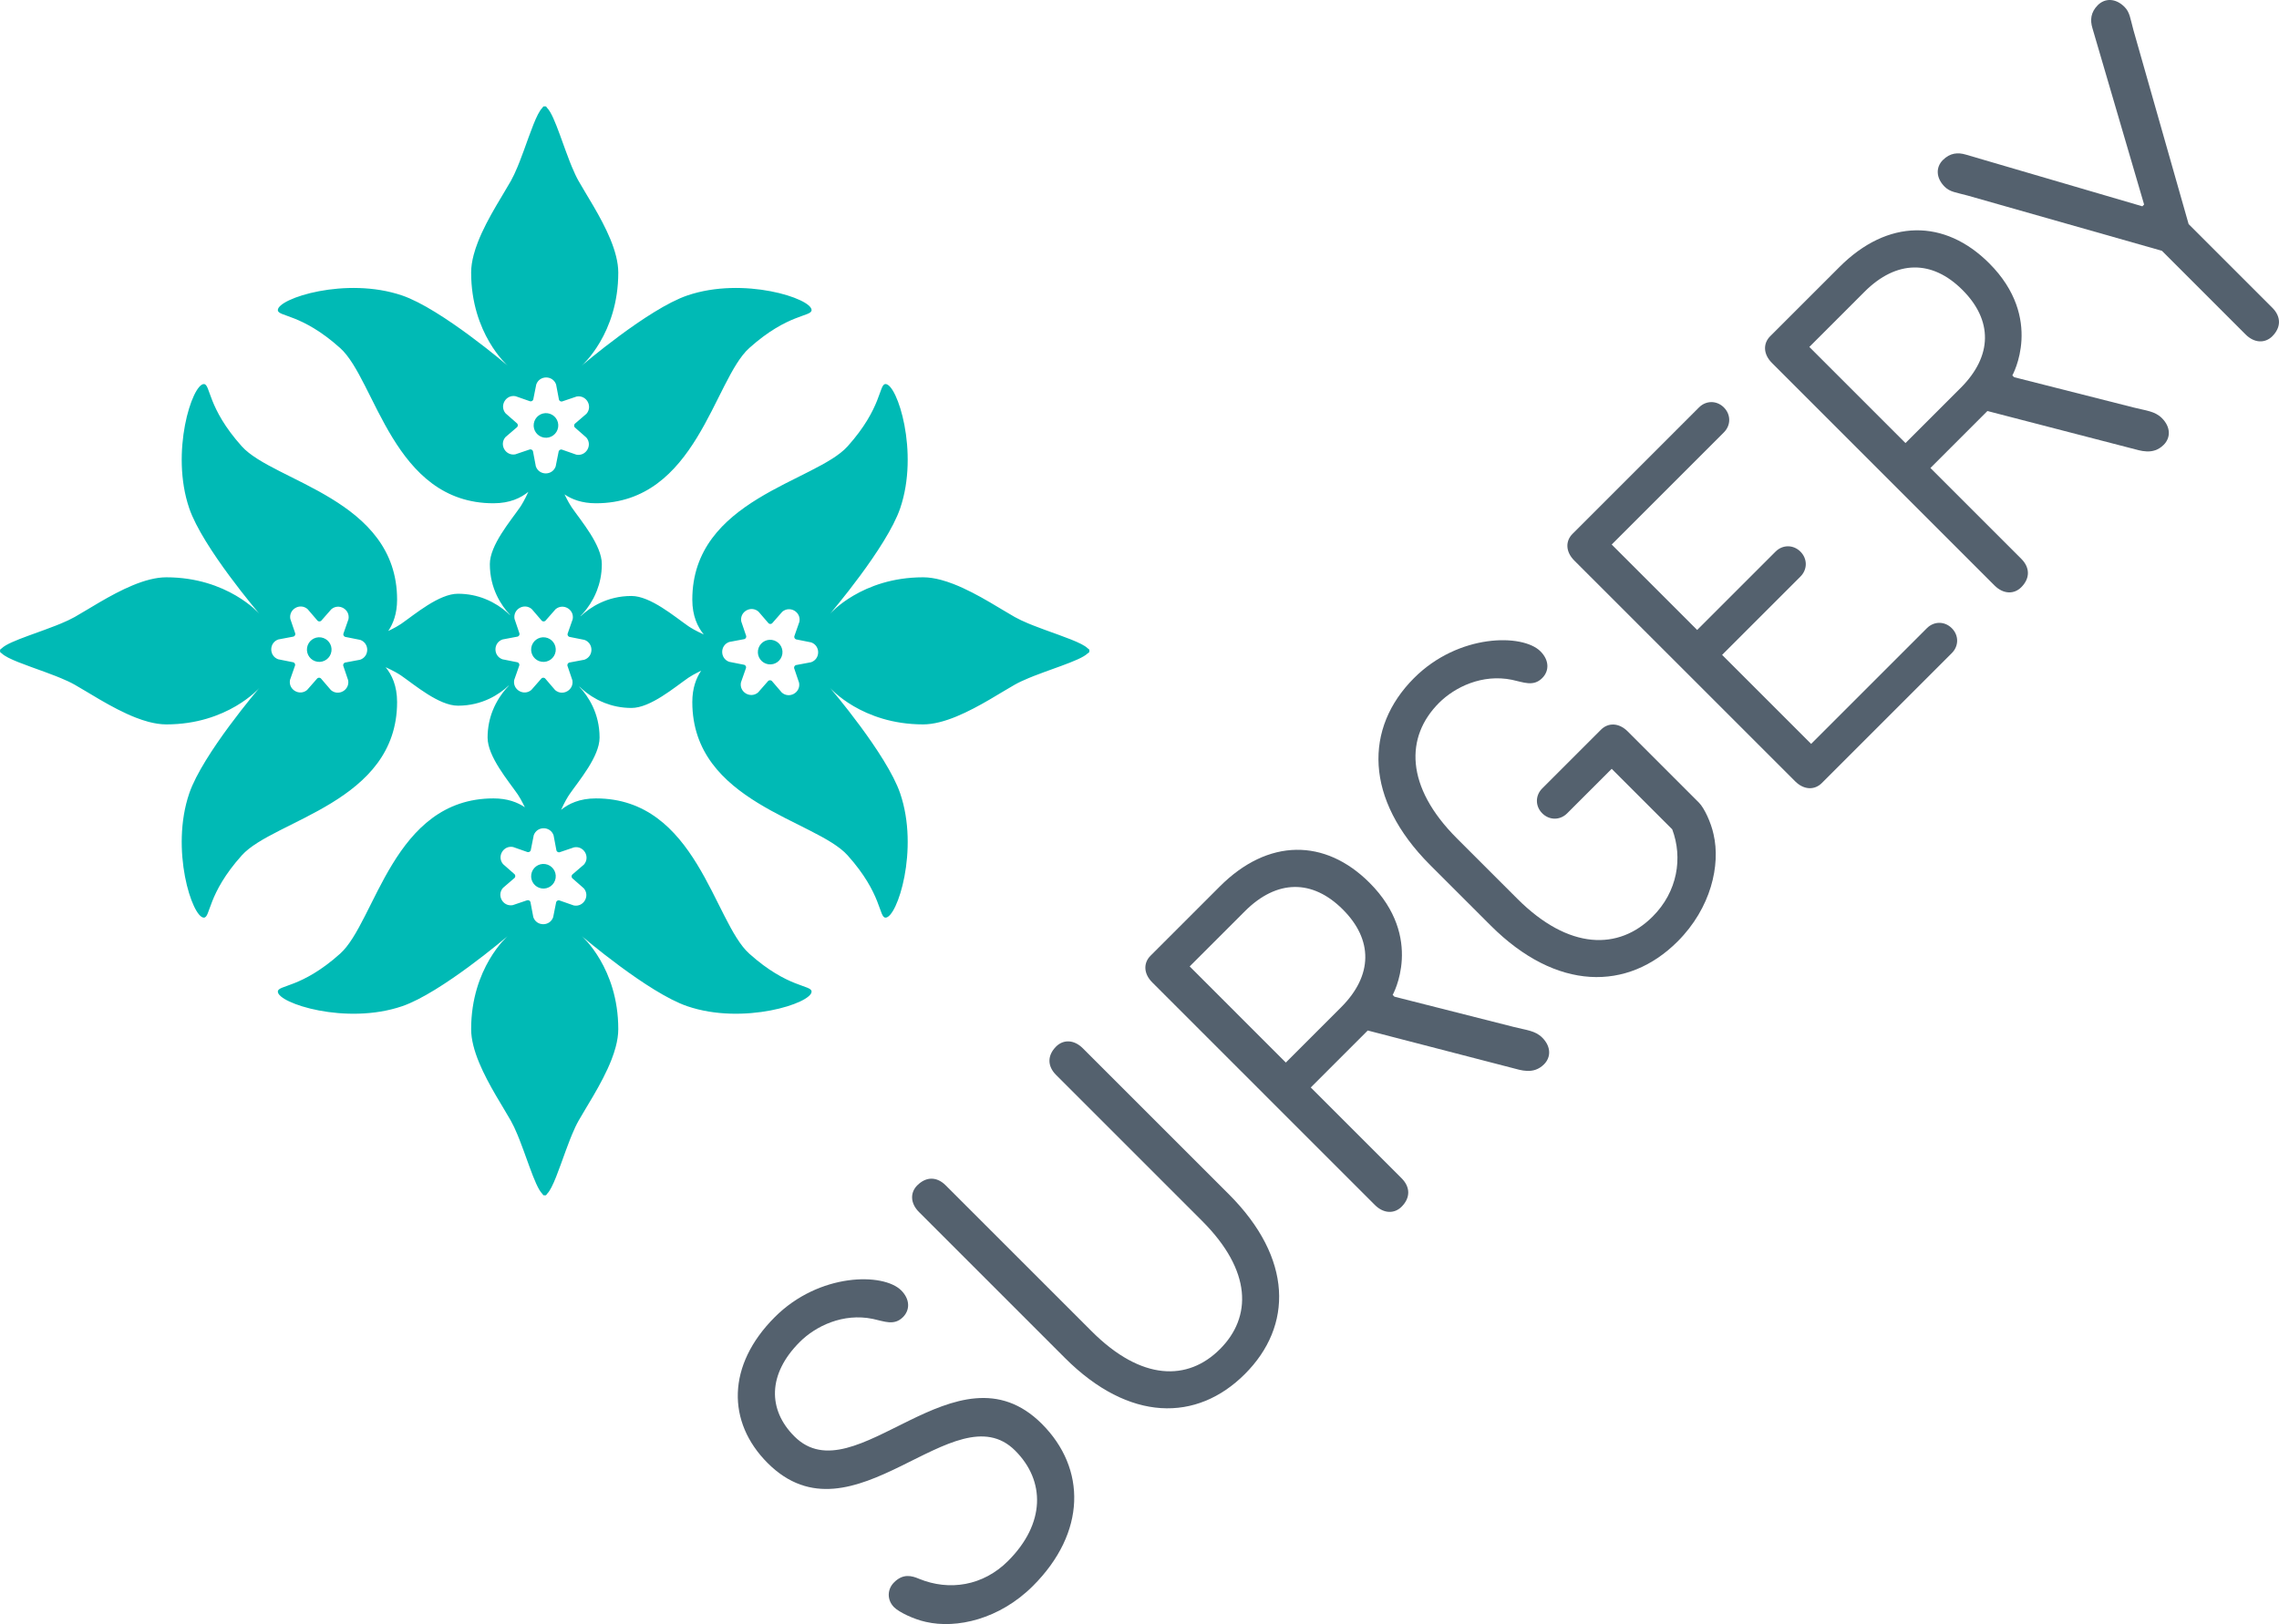 <?xml version="1.0" encoding="utf-8"?>
<!-- Generator: Adobe Illustrator 19.1.0, SVG Export Plug-In . SVG Version: 6.00 Build 0)  -->
<svg version="1.1" id="Layer_1" xmlns="http://www.w3.org/2000/svg" xmlns:xlink="http://www.w3.org/1999/xlink" x="0px" y="0px"
	 viewBox="-57.182 -34.407 152.183 108.481"
	 style="enable-background:new -57.182 -34.407 152.183 108.481;" xml:space="preserve">
<style type="text/css">
	.st0{fill:#00BAB5;}
	.st1{fill:#54616E;}
</style>
<path class="st0" d="M-21.706,24.001c-0.067,0.45,0.243,0.868,0.693,0.935
	c0.449,0.066,0.867-0.244,0.934-0.693c0.066-0.449-0.244-0.867-0.693-0.934
	C-21.221,23.242-21.639,23.552-21.706,24.001 M-21.372-8.73l-0.202,1.012
	c-0.031,0.084-0.118,0.134-0.205,0.117l-0.975-0.341
	c-0.649-0.124-1.094,0.637-0.668,1.143l0.776,0.681
	c0.057,0.068,0.057,0.169-0.001,0.236l-0.783,0.673
	c-0.432,0.501,0.005,1.267,0.656,1.151l0.977-0.331
	c0.089-0.016,0.175,0.034,0.204,0.119l0.192,1.014
	c0.218,0.625,1.099,0.629,1.324,0.007l0.202-1.012
	c0.031-0.084,0.118-0.134,0.205-0.117l0.975,0.341
	c0.649,0.124,1.094-0.637,0.668-1.143l-0.776-0.681
	c-0.055-0.065-0.054-0.172,0.001-0.236l0.783-0.673
	c0.432-0.501-0.005-1.267-0.656-1.151l-0.977,0.331
	c-0.089,0.016-0.175-0.034-0.204-0.119l-0.192-1.014
	C-20.266-9.348-21.147-9.352-21.372-8.73 M-21,7.059l-0.673-0.783
	c-0.502-0.431-1.267,0.005-1.151,0.656l0.331,0.978
	c0.016,0.088-0.034,0.175-0.119,0.204l-1.014,0.192
	c-0.625,0.218-0.629,1.099-0.008,1.324l1.013,0.202
	c0.084,0.03,0.134,0.117,0.117,0.205l-0.341,0.974
	c-0.124,0.65,0.637,1.095,1.143,0.669l0.681-0.776
	c0.068-0.058,0.168-0.057,0.236,0.001l0.673,0.783
	c0.501,0.432,1.267-0.005,1.151-0.656l-0.332-0.978
	c-0.015-0.088,0.035-0.174,0.12-0.204l1.014-0.191
	c0.624-0.218,0.629-1.099,0.007-1.324l-1.012-0.202
	c-0.084-0.031-0.134-0.118-0.117-0.206l0.341-0.974
	c0.124-0.65-0.637-1.094-1.143-0.668l-0.681,0.776
	C-20.829,7.116-20.936,7.115-21,7.059 M-7.353,8.078
	c0.016,0.088-0.035,0.175-0.119,0.204l-1.014,0.192
	c-0.625,0.218-0.629,1.099-0.008,1.324l1.013,0.202
	c0.084,0.03,0.134,0.117,0.117,0.205l-0.342,0.975
	c-0.123,0.649,0.638,1.094,1.144,0.668l0.681-0.776
	c0.065-0.055,0.171-0.054,0.236,0.001l0.673,0.783
	c0.501,0.432,1.267-0.005,1.15-0.656l-0.331-0.978
	c-0.015-0.088,0.035-0.174,0.12-0.204l1.014-0.191
	c0.624-0.218,0.629-1.099,0.007-1.324l-1.012-0.202
	C-4.108,8.27-4.158,8.183-4.141,8.095l0.341-0.974
	c0.123-0.649-0.637-1.094-1.143-0.668l-0.681,0.776
	c-0.069,0.057-0.169,0.057-0.236-0.002l-0.674-0.782
	C-7.035,6.013-7.8,6.45-7.684,7.1L-7.353,8.078z M-34.264,10.054
	c-0.016-0.088,0.034-0.174,0.119-0.204l1.014-0.191
	c0.625-0.218,0.629-1.099,0.007-1.324l-1.012-0.202
	c-0.084-0.031-0.134-0.118-0.117-0.206l0.341-0.974
	c0.124-0.65-0.637-1.094-1.143-0.668l-0.681,0.776
	c-0.065,0.055-0.172,0.054-0.236-0.002l-0.673-0.783
	c-0.501-0.431-1.267,0.005-1.151,0.656l0.332,0.978
	c0.015,0.088-0.035,0.175-0.12,0.204l-1.014,0.192
	c-0.624,0.218-0.629,1.099-0.007,1.324l1.012,0.202
	c0.084,0.03,0.134,0.117,0.117,0.205l-0.341,0.974
	c-0.124,0.65,0.637,1.095,1.143,0.669l0.681-0.776
	c0.069-0.058,0.169-0.057,0.236,0.001l0.673,0.783
	c0.502,0.432,1.267-0.005,1.151-0.656L-34.264,10.054z M-21.54,21.381l-0.202,1.013
	c-0.031,0.084-0.118,0.133-0.205,0.117l-0.975-0.342
	c-0.649-0.123-1.094,0.638-0.668,1.143l0.776,0.682
	c0.055,0.065,0.054,0.171-0.002,0.236l-0.782,0.673
	c-0.432,0.501,0.005,1.267,0.655,1.15l0.978-0.331
	c0.088-0.015,0.175,0.035,0.204,0.12l0.192,1.014
	c0.218,0.624,1.099,0.629,1.324,0.007l0.202-1.012
	c0.03-0.084,0.117-0.134,0.205-0.117l0.975,0.341
	c0.649,0.123,1.094-0.637,0.668-1.143l-0.776-0.681
	c-0.058-0.069-0.057-0.169,0.001-0.237l0.783-0.673
	c0.432-0.501-0.005-1.266-0.656-1.15l-0.978,0.331
	c-0.088,0.016-0.174-0.035-0.204-0.119l-0.191-1.015
	C-20.434,20.764-21.315,20.759-21.54,21.381 M-20.809-27.296
	c0.013-0.002,0.025-0.011,0.037-0.011c0.047,0,0.091,0.041,0.132,0.115
	c0.259,0.261,0.541,0.957,0.841,1.776c0.086,0.234,0.174,0.478,0.263,0.725
	c0.044,0.123,0.089,0.247,0.134,0.37c0.091,0.248,0.183,0.494,0.276,0.732
	c0.047,0.119,0.094,0.236,0.142,0.35c0.142,0.341,0.288,0.656,0.436,0.918
	c0.26,0.461,0.617,1.033,0.984,1.663c0.808,1.386,1.668,3.056,1.668,4.456
	c0,4.096-2.435,6.212-2.435,6.212s4.43-3.789,7.044-4.681
	c3.748-1.278,8.299,0.195,8.299,0.975c0,0.454-1.575,0.216-4.161,2.536
	C-9.516-9.038-10.679-0.791-17.389-0.791c-0.936,0-1.606-0.261-2.096-0.593
	c0.046,0.097,0.093,0.186,0.14,0.277c0.045,0.09,0.091,0.176,0.138,0.258
	c0.044,0.078,0.088,0.151,0.133,0.22c0.021,0.034,0.042,0.072,0.064,0.103
	c0.633,0.915,2.016,2.533,2.016,3.797c0,0.691-0.138,1.285-0.335,1.791
	c-0.005,0.012-0.011,0.023-0.016,0.035c-0.06,0.152-0.125,0.296-0.195,0.43
	c-0.014,0.027-0.029,0.051-0.043,0.078c-0.062,0.114-0.124,0.224-0.19,0.326
	c-0.023,0.037-0.047,0.069-0.071,0.104c-0.056,0.084-0.112,0.164-0.168,0.238
	c-0.034,0.044-0.066,0.083-0.099,0.123c-0.045,0.055-0.088,0.108-0.131,0.157
	c-0.044,0.05-0.085,0.093-0.127,0.137c-0.015,0.017-0.033,0.038-0.049,0.053
	c0.003,0.003,0.006,0.006,0.009,0.009c0.009-0.009,0.022-0.019,0.032-0.028
	c0.593-0.547,1.716-1.322,3.363-1.322c1.265,0,2.883,1.383,3.798,2.017
	c0.1,0.069,0.216,0.138,0.337,0.205v0.003
	c0.212,0.118,0.447,0.234,0.692,0.347c-0.409-0.503-0.765-1.235-0.765-2.327
	c0-6.71,8.247-7.873,10.37-10.24c2.319-2.587,2.081-4.161,2.535-4.161
	c0.781,0,2.254,4.551,0.976,8.299c-0.892,2.614-4.681,7.044-4.681,7.044
	S0.363,4.154,4.46,4.154c0.382,0,0.784,0.064,1.194,0.173
	c0.274,0.073,0.552,0.166,0.83,0.274C7.32,4.925,8.16,5.381,8.916,5.822
	c0.63,0.367,1.202,0.724,1.662,0.984c0.263,0.148,0.578,0.294,0.919,0.436
	c0.114,0.048,0.231,0.095,0.35,0.141c0.238,0.094,0.484,0.186,0.731,0.276
	c1.237,0.453,2.5,0.868,2.871,1.238c0.075,0.042,0.116,0.086,0.116,0.133
	c0,0.012-0.009,0.024-0.012,0.036c0.003,0.013,0.012,0.025,0.012,0.037
	c0,0.047-0.041,0.091-0.116,0.132c-0.26,0.259-0.957,0.54-1.775,0.841
	c-0.234,0.086-0.478,0.174-0.725,0.263c-0.123,0.044-0.247,0.089-0.371,0.134
	c-0.247,0.091-0.493,0.183-0.731,0.276c-0.119,0.047-0.236,0.094-0.35,0.142
	c-0.341,0.142-0.656,0.287-0.919,0.436c-0.46,0.26-1.032,0.617-1.662,0.984
	c-1.386,0.808-3.056,1.668-4.456,1.668c-4.097,0-6.212-2.436-6.212-2.436
	s3.789,4.431,4.681,7.045c1.278,3.748-0.195,8.298-0.976,8.298
	c-0.454,0-0.216-1.574-2.535-4.16c-2.123-2.368-10.37-3.53-10.37-10.24
	c0-0.936,0.262-1.606,0.593-2.096c-0.096,0.046-0.185,0.093-0.276,0.14
	c-0.09,0.045-0.176,0.091-0.258,0.137c-0.079,0.045-0.151,0.089-0.221,0.134
	c-0.033,0.021-0.071,0.042-0.102,0.064c-0.915,0.633-2.533,2.016-3.798,2.016
	c-0.69,0-1.285-0.138-1.79-0.335c-0.013-0.005-0.023-0.011-0.035-0.016
	c-0.152-0.06-0.296-0.125-0.43-0.195c-0.028-0.014-0.051-0.029-0.078-0.043
	c-0.114-0.062-0.225-0.125-0.326-0.19c-0.037-0.023-0.069-0.047-0.104-0.071
	c-0.084-0.056-0.165-0.112-0.238-0.168c-0.044-0.034-0.083-0.066-0.123-0.099
	c-0.055-0.045-0.109-0.088-0.157-0.131c-0.05-0.044-0.094-0.085-0.137-0.127
	c-0.017-0.016-0.038-0.033-0.054-0.049c-0.003,0.003-0.006,0.006-0.009,0.009
	c0.01,0.009,0.02,0.022,0.029,0.032c0.547,0.592,1.321,1.716,1.321,3.363
	c0,1.265-1.383,2.883-2.016,3.798c-0.069,0.1-0.138,0.216-0.205,0.337
	c-0.001,0-0.002,0-0.003,0c-0.118,0.212-0.234,0.447-0.347,0.692
	c0.503-0.409,1.234-0.765,2.327-0.765c6.71,0,7.873,8.247,10.24,10.37
	c2.586,2.319,4.161,2.081,4.161,2.535c0,0.78-4.551,2.254-8.299,0.976
	c-2.614-0.892-7.044-4.681-7.044-4.681s2.435,2.115,2.435,6.212
	c0,0.382-0.064,0.784-0.173,1.194c-0.073,0.274-0.166,0.552-0.274,0.83
	c-0.324,0.836-0.78,1.676-1.221,2.432c-0.367,0.63-0.724,1.202-0.984,1.662
	c-0.149,0.263-0.294,0.577-0.436,0.919c-0.048,0.114-0.095,0.231-0.142,0.35
	c-0.093,0.238-0.185,0.484-0.276,0.731c-0.452,1.237-0.868,2.5-1.238,2.871
	c-0.041,0.075-0.085,0.116-0.132,0.116c-0.012,0-0.024-0.009-0.037-0.012
	c-0.012,0.003-0.024,0.012-0.036,0.012c-0.047,0-0.091-0.041-0.133-0.116
	c-0.259-0.26-0.54-0.957-0.84-1.776c-0.086-0.233-0.174-0.477-0.263-0.724
	c-0.044-0.123-0.089-0.247-0.134-0.371c-0.091-0.247-0.183-0.493-0.276-0.731
	c-0.047-0.119-0.094-0.236-0.142-0.35c-0.142-0.342-0.288-0.656-0.436-0.919
	c-0.26-0.46-0.617-1.032-0.984-1.662c-0.808-1.386-1.668-3.056-1.668-4.456
	c0-4.097,2.435-6.212,2.435-6.212s-4.43,3.789-7.044,4.681
	c-3.748,1.278-8.299-0.196-8.299-0.976c0-0.454,1.574-0.216,4.161-2.535
	c2.367-2.123,3.53-10.37,10.24-10.37c0.936,0,1.606,0.262,2.096,0.593
	c-0.046-0.096-0.093-0.185-0.14-0.276c-0.045-0.09-0.091-0.176-0.138-0.258
	c-0.044-0.079-0.088-0.151-0.133-0.221c-0.021-0.033-0.042-0.071-0.064-0.102
	c-0.633-0.915-2.016-2.534-2.016-3.798c0-0.69,0.137-1.285,0.335-1.79
	c0.005-0.013,0.011-0.023,0.015-0.035c0.061-0.152,0.126-0.296,0.196-0.43
	c0.014-0.028,0.028-0.051,0.043-0.078c0.062-0.114,0.124-0.225,0.19-0.326
	c0.023-0.037,0.047-0.069,0.071-0.105c0.056-0.083,0.112-0.164,0.168-0.237
	c0.034-0.044,0.066-0.083,0.099-0.124c0.045-0.054,0.088-0.108,0.131-0.156
	c0.044-0.05,0.085-0.094,0.126-0.137c0.016-0.017,0.034-0.038,0.05-0.054
	c-0.003-0.003-0.006-0.006-0.009-0.009c-0.01,0.009-0.022,0.02-0.032,0.029
	c-0.593,0.547-1.716,1.321-3.363,1.321c-1.265,0-2.883-1.383-3.798-2.016
	c-0.1-0.07-0.216-0.138-0.337-0.206v-0.002
	c-0.212-0.118-0.447-0.234-0.692-0.347c0.409,0.503,0.764,1.234,0.764,2.327
	c0,6.71-8.246,7.872-10.369,10.24c-2.32,2.586-2.081,4.16-2.536,4.16
	c-0.78,0-2.253-4.55-0.975-8.298c0.892-2.614,4.681-7.045,4.681-7.045
	s-2.116,2.436-6.212,2.436c-0.382,0-0.784-0.064-1.195-0.173
	c-0.273-0.073-0.551-0.167-0.83-0.274c-0.835-0.324-1.675-0.78-2.431-1.221
	c-0.63-0.367-1.202-0.724-1.663-0.984c-0.262-0.149-0.577-0.294-0.918-0.436
	c-0.114-0.048-0.231-0.095-0.35-0.142c-0.238-0.093-0.484-0.185-0.731-0.276
	c-1.237-0.452-2.5-0.868-2.871-1.238c-0.075-0.041-0.116-0.085-0.116-0.132
	c0-0.012,0.009-0.024,0.011-0.037c-0.002-0.012-0.011-0.024-0.011-0.036
	c0-0.047,0.041-0.091,0.116-0.133c0.26-0.259,0.956-0.54,1.775-0.84
	c0.234-0.086,0.478-0.174,0.725-0.263c0.123-0.044,0.247-0.089,0.371-0.135
	c0.247-0.09,0.493-0.182,0.731-0.276c0.119-0.046,0.236-0.093,0.35-0.141
	c0.341-0.142,0.656-0.288,0.918-0.436c0.461-0.26,1.033-0.617,1.663-0.984
	c1.386-0.808,3.056-1.668,4.456-1.668c4.096,0,6.212,2.435,6.212,2.435
	s-3.789-4.43-4.681-7.044c-1.278-3.748,0.195-8.299,0.975-8.299
	c0.455,0,0.216,1.574,2.536,4.161c2.123,2.367,10.369,3.53,10.369,10.24
	c0,0.935-0.261,1.606-0.592,2.095c0.096-0.045,0.185-0.092,0.276-0.139
	c0.09-0.046,0.176-0.092,0.259-0.138c0.077-0.044,0.15-0.088,0.219-0.133
	c0.034-0.021,0.072-0.042,0.103-0.064c0.915-0.634,2.533-2.016,3.797-2.016
	c0.691,0,1.286,0.137,1.791,0.335c0.012,0.005,0.023,0.011,0.035,0.015
	c0.152,0.061,0.296,0.126,0.43,0.195c0.027,0.015,0.051,0.029,0.078,0.044
	c0.114,0.062,0.224,0.124,0.326,0.189c0.037,0.024,0.069,0.048,0.104,0.071
	c0.084,0.057,0.165,0.113,0.238,0.169c0.044,0.034,0.083,0.066,0.123,0.099
	c0.055,0.044,0.108,0.088,0.157,0.131c0.05,0.044,0.094,0.085,0.137,0.126
	c0.017,0.016,0.038,0.034,0.053,0.049c0.004-0.002,0.007-0.005,0.01-0.008
	c-0.01-0.01-0.02-0.022-0.029-0.033c-0.547-0.592-1.321-1.715-1.321-3.363
	c0-1.264,1.382-2.882,2.016-3.797c0.069-0.1,0.138-0.216,0.205-0.337
	c0.001,0,0.002,0,0.003-0.001c0.118-0.211,0.234-0.446,0.347-0.691
	C-22.404-1.146-23.135-0.791-24.228-0.791c-6.71,0-7.873-8.247-10.24-10.369
	c-2.587-2.32-4.161-2.082-4.161-2.536c0-0.78,4.551-2.253,8.299-0.975
	c2.614,0.892,7.044,4.681,7.044,4.681s-2.435-2.116-2.435-6.212
	c0-0.382,0.064-0.784,0.173-1.195c0.073-0.274,0.166-0.551,0.274-0.83
	c0.324-0.835,0.78-1.675,1.221-2.431c0.367-0.63,0.724-1.202,0.984-1.663
	c0.148-0.262,0.294-0.577,0.436-0.918c0.048-0.114,0.095-0.231,0.142-0.35
	c0.093-0.238,0.185-0.484,0.276-0.732c0.452-1.236,0.868-2.499,1.237-2.871
	c0.042-0.074,0.086-0.115,0.133-0.115C-20.833-27.307-20.821-27.298-20.809-27.296
	 M-19.911-5.869c0.067-0.449-0.244-0.867-0.693-0.934
	c-0.449-0.067-0.867,0.244-0.934,0.693s0.244,0.867,0.693,0.934
	C-20.396-5.109-19.978-5.42-19.911-5.869 M-5.873,9.964
	c0.449,0.066,0.867-0.244,0.934-0.693C-4.873,8.822-5.183,8.404-5.632,8.337
	c-0.449-0.067-0.867,0.243-0.934,0.693C-6.633,9.479-6.323,9.897-5.873,9.964
	 M-20.772,8.169c-0.449-0.067-0.867,0.243-0.934,0.693
	c-0.067,0.449,0.243,0.867,0.693,0.934c0.449,0.066,0.867-0.244,0.934-0.693
	C-20.013,8.654-20.323,8.236-20.772,8.169 M-35.051,9.103
	c-0.067,0.449-0.485,0.759-0.934,0.693c-0.449-0.067-0.759-0.485-0.693-0.934
	c0.067-0.45,0.485-0.76,0.934-0.693C-35.294,8.236-34.984,8.654-35.051,9.103"/>
<path class="st1" d="M-4.137,61.536c4.043,4.043,10.821-6.54,16.529-0.833
	c2.972,2.973,2.972,7.254-0.595,10.82c-2.236,2.236-5.113,2.879-7.158,2.404
	c-0.786-0.168-1.784-0.643-2.117-0.977c-0.476-0.474-0.476-1.189,0-1.663
	c0.595-0.595,1.165-0.452,1.665-0.238c2.021,0.831,4.28,0.475,5.945-1.19
	c2.497-2.497,2.498-5.35,0.476-7.371C6.565,58.445-0.214,69.027-5.921,63.319
	c-2.734-2.735-2.734-6.539,0.477-9.75c2.972-2.972,7.253-2.972,8.441-1.784
	c0.595,0.595,0.595,1.309,0.12,1.784c-0.595,0.595-1.238,0.285-2.022,0.119
	c-1.974-0.404-3.805,0.475-4.875,1.546C-5.921,57.373-5.921,59.753-4.137,61.536"/>
<path class="st1" d="M15.72,54.521c3.33,3.329,6.421,3.328,8.561,1.189
	c2.141-2.142,2.141-5.232-1.189-8.562l-9.75-9.75
	c-0.595-0.595-0.594-1.308,0-1.903c0.476-0.474,1.189-0.475,1.783,0.119
	l9.751,9.75c4.281,4.281,4.281,8.8,1.07,12.01s-7.729,3.211-12.01-1.07
	l-9.75-9.751c-0.595-0.593-0.594-1.307-0.118-1.782
	c0.594-0.596,1.307-0.596,1.901-0.001L15.72,54.521z"/>
<path class="st1" d="M22.26,30.145l6.421,6.422l3.686-3.687
	c2.141-2.139,2.141-4.519,0.119-6.539c-2.022-2.022-4.399-2.022-6.54,0.119
	L22.26,30.145z M34.151,34.426l-3.805,3.805l6.064,6.064
	c0.594,0.595,0.594,1.308,0,1.903c-0.476,0.476-1.19,0.475-1.784-0.119
	L19.763,31.215c-0.595-0.593-0.594-1.307-0.119-1.782l4.638-4.638
	c3.21-3.211,7.014-3.211,9.988-0.238c3.686,3.686,1.545,7.491,1.545,7.491
	l0.119,0.119l7.967,2.021c0.832,0.214,1.427,0.238,1.903,0.714
	c0.594,0.594,0.594,1.308,0.118,1.783c-0.713,0.714-1.569,0.381-2.139,0.238
	L34.151,34.426z"/>
<path class="st1" d="M56.267,19.206c0.357,0.357,0.809,1.331,0.976,2.117
	c0.476,2.045-0.167,4.922-2.402,7.157c-3.33,3.33-8.086,3.33-12.485-1.07
	l-4.043-4.042c-4.4-4.4-4.4-9.156-1.07-12.485
	c2.972-2.973,7.253-2.973,8.441-1.784c0.595,0.594,0.596,1.308,0.12,1.784
	c-0.595,0.594-1.237,0.284-2.022,0.118c-1.973-0.404-3.805,0.475-4.875,1.545
	c-2.259,2.26-2.259,5.588,1.189,9.038l4.043,4.042
	c3.448,3.449,6.778,3.449,9.037,1.189c1.665-1.664,2.021-3.924,1.307-5.826
	l-4.042-4.042l-2.973,2.972c-0.475,0.476-1.189,0.476-1.665,0
	c-0.475-0.475-0.475-1.189,0.001-1.665l3.924-3.924
	c0.475-0.474,1.189-0.474,1.783,0.119L56.267,19.206z"/>
<path class="st1" d="M50.441,1.965L56.148,7.672l5.232-5.232
	c0.476-0.476,1.189-0.476,1.665,0c0.476,0.476,0.475,1.189,0,1.664L57.813,9.337
	l5.945,5.945L71.488,7.553c0.475-0.475,1.188-0.476,1.664,0.001
	c0.476,0.475,0.476,1.188,0,1.664l-8.68,8.68
	c-0.476,0.476-1.189,0.476-1.784-0.119L47.943,3.035
	c-0.594-0.595-0.593-1.308-0.118-1.783l8.443-8.443
	c0.475-0.476,1.188-0.476,1.664-0.001c0.476,0.476,0.476,1.19,0,1.666
	L50.441,1.965z"/>
<path class="st1" d="M63.639-11.233l6.421,6.421l3.686-3.686
	c2.141-2.141,2.141-4.519,0.119-6.541c-2.022-2.022-4.399-2.021-6.54,0.119
	L63.639-11.233z M75.53-6.953l-3.805,3.805l6.064,6.065
	c0.594,0.593,0.594,1.308,0,1.902c-0.476,0.475-1.19,0.475-1.784-0.118
	L61.142-10.164c-0.595-0.594-0.594-1.307-0.119-1.783l4.638-4.637
	c3.21-3.211,7.015-3.212,9.988-0.238c3.686,3.686,1.545,7.491,1.545,7.491
	l0.119,0.119l7.967,2.021c0.832,0.214,1.427,0.238,1.903,0.714
	c0.594,0.594,0.594,1.308,0.118,1.783c-0.713,0.714-1.569,0.381-2.139,0.238
	L75.53-6.953z"/>
<path class="st1" d="M82.545-32.518c-0.167-0.547-0.119-1.07,0.357-1.546
	c0.476-0.475,1.188-0.476,1.783,0.119c0.357,0.356,0.381,0.761,0.595,1.545
	l3.686,12.961l5.589,5.589c0.594,0.594,0.594,1.308,0,1.903
	c-0.476,0.475-1.19,0.475-1.784-0.119l-5.589-5.589l-12.961-3.686
	c-0.784-0.214-1.189-0.238-1.546-0.595c-0.594-0.594-0.594-1.307-0.118-1.783
	c0.475-0.475,0.998-0.524,1.546-0.357l11.772,3.449l0.119-0.119L82.545-32.518z"/>
</svg>
